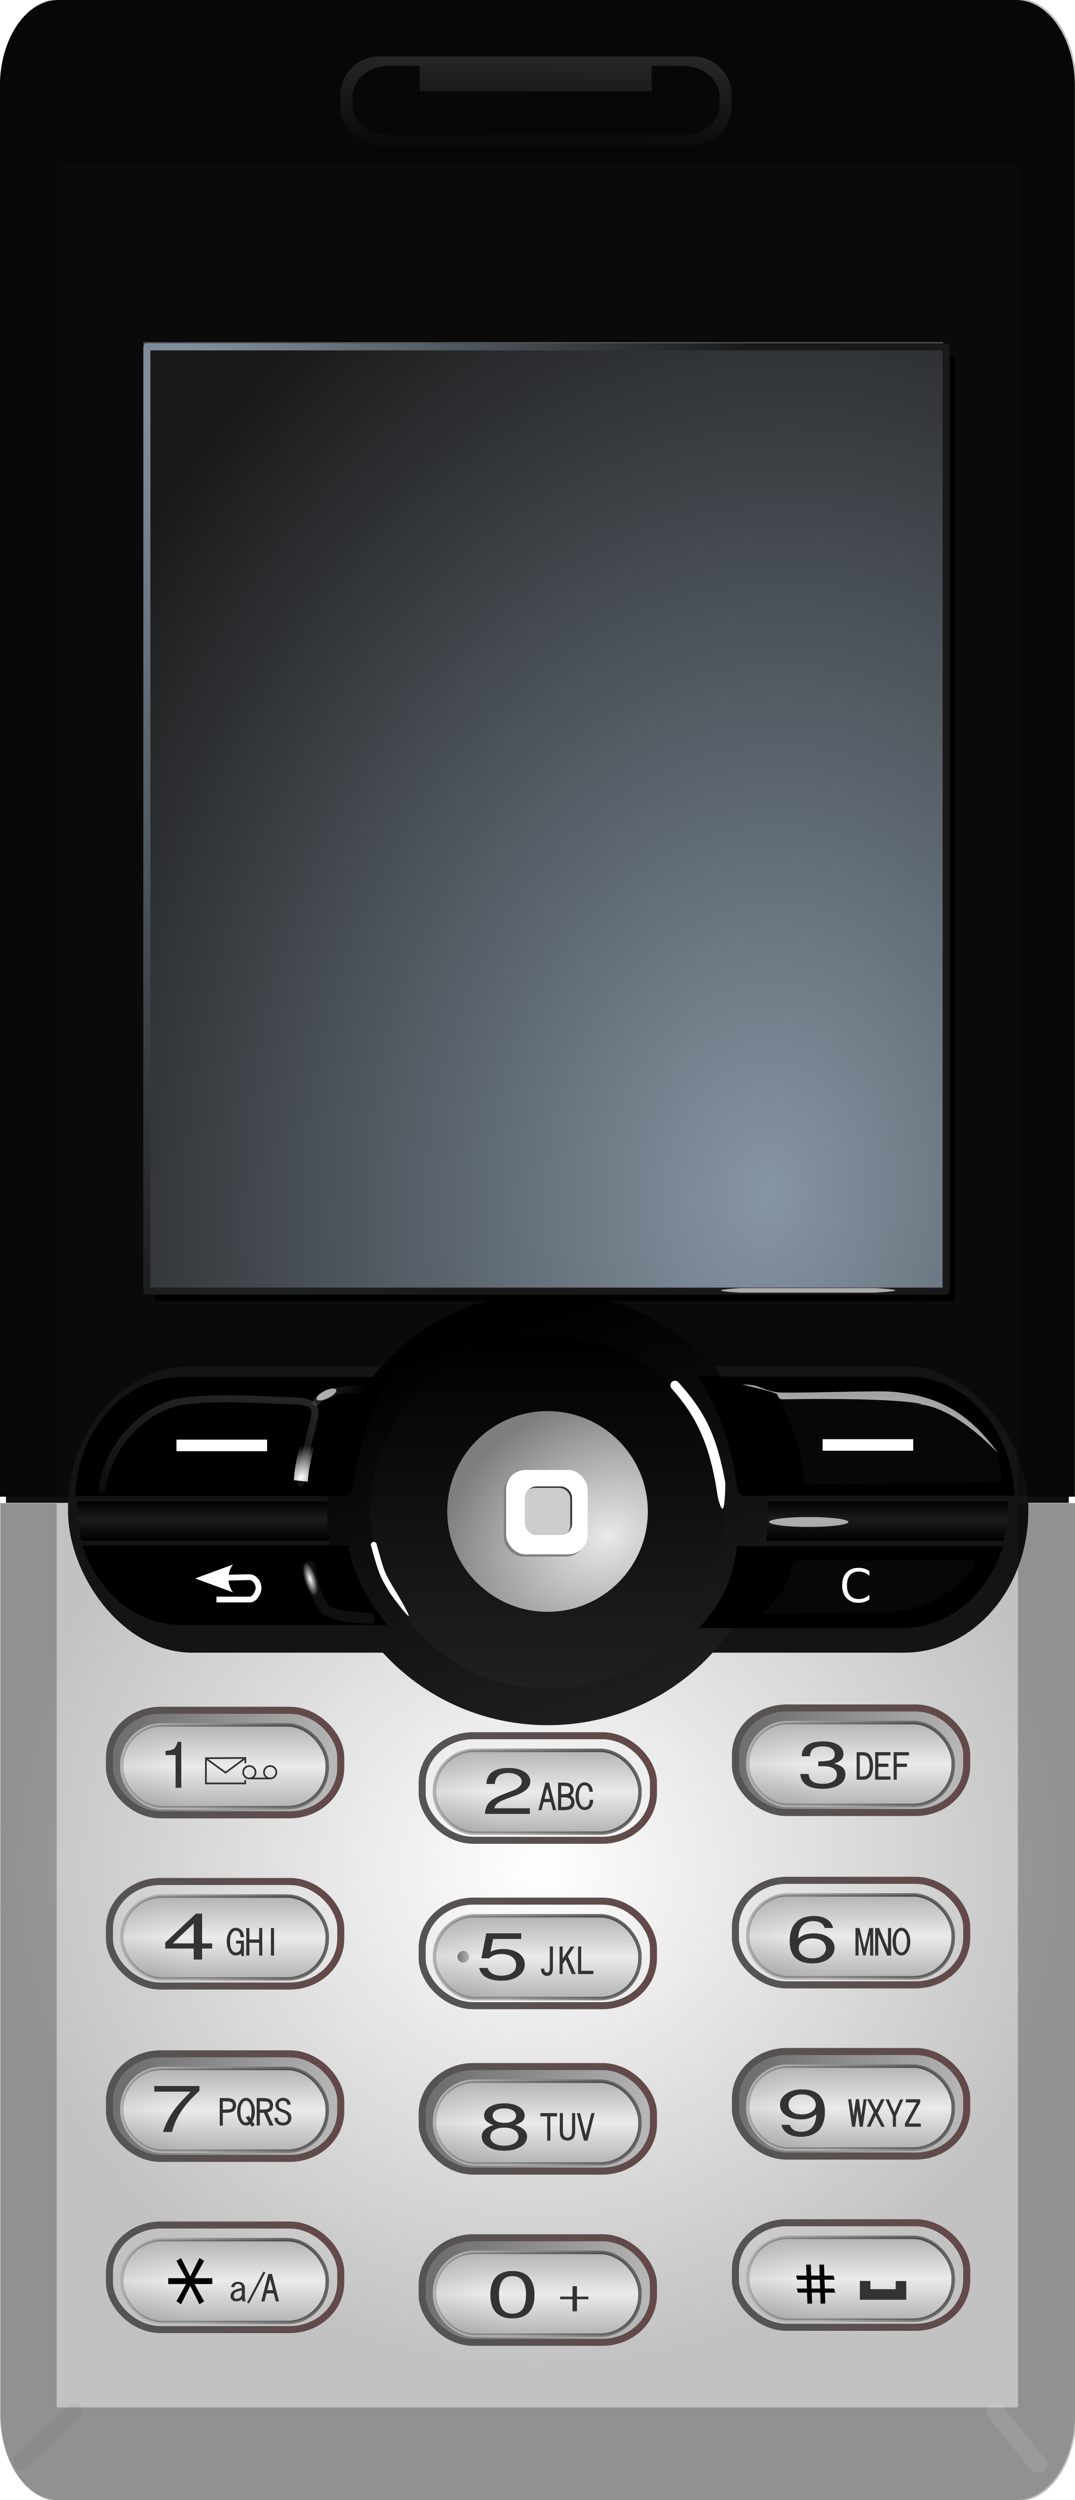 <?xml version="1.0" encoding="UTF-8"?>
<svg version="1.1" viewBox="0 0 305.95 711.05" xmlns="http://www.w3.org/2000/svg" xmlns:xlink="http://www.w3.org/1999/xlink">
<defs>
<linearGradient id="f">
<stop stop-color="#8695a4" offset="0"/>
<stop stop-color="#191919" offset="1"/>
</linearGradient>
<linearGradient id="g">
<stop offset="0"/>
<stop stop-color="#202020" offset="1"/>
</linearGradient>
<linearGradient id="i">
<stop stop-color="#707070" offset="0"/>
<stop stop-color="#b7b7b7" offset="1"/>
</linearGradient>
<filter id="ao" color-interpolation-filters="sRGB">
<feGaussianBlur stdDeviation="0.359"/>
</filter>
<filter id="an" color-interpolation-filters="sRGB">
<feGaussianBlur stdDeviation="0.791"/>
</filter>
<filter id="am" color-interpolation-filters="sRGB">
<feGaussianBlur stdDeviation="0.484"/>
</filter>
<filter id="al" color-interpolation-filters="sRGB">
<feGaussianBlur stdDeviation="4.665"/>
</filter>
<filter id="k" color-interpolation-filters="sRGB">
<feGaussianBlur stdDeviation="25.484"/>
</filter>
<filter id="ak" x="-.355" y="-.26" width="1.71" height="1.52" color-interpolation-filters="sRGB">
<feGaussianBlur stdDeviation="5.904"/>
</filter>
<filter id="aj" x="-.274" y="-.332" width="1.547" height="1.664" color-interpolation-filters="sRGB">
<feGaussianBlur stdDeviation="5.947"/>
</filter>
<clipPath id="ar">
<path d="m955.56 769.53v787.84c0 41.449 22.701 74.812 50.906 74.812h828.72c28.205 0 50.906-33.364 50.906-74.812v-787.84h-930.53z" fill="#c2c2c2"/>
</clipPath>
<clipPath id="aq">
<path d="m1006.5 1692.4c-28.205 0-50.906-33.364-50.906-74.812v-1219.8h930.53v1219.8c0 41.449-22.701 74.812-50.906 74.812h-828.72z" fill="#0f0f0f"/>
</clipPath>
<filter id="ai" color-interpolation-filters="sRGB">
<feGaussianBlur stdDeviation="2.077"/>
</filter>
<filter id="ah" color-interpolation-filters="sRGB">
<feGaussianBlur stdDeviation="7.543"/>
</filter>
<filter id="ag" color-interpolation-filters="sRGB">
<feGaussianBlur stdDeviation="7.543"/>
</filter>
<filter id="af" x="-.013" y="-.955" width="1.027" height="2.91" color-interpolation-filters="sRGB">
<feGaussianBlur stdDeviation="1.593"/>
</filter>
<filter id="j" color-interpolation-filters="sRGB">
<feGaussianBlur stdDeviation="1.312"/>
</filter>
<filter id="ae" color-interpolation-filters="sRGB">
<feGaussianBlur stdDeviation="0.29"/>
</filter>
<filter id="ad" x="-.145" y="-.239" width="1.289" height="1.477" color-interpolation-filters="sRGB">
<feGaussianBlur stdDeviation="0.635"/>
</filter>
<filter id="ac" color-interpolation-filters="sRGB">
<feGaussianBlur stdDeviation="0.678"/>
</filter>
<filter id="ab" color-interpolation-filters="sRGB">
<feGaussianBlur stdDeviation="1.774"/>
</filter>
<filter id="aa" x="-.077" y="-.471" width="1.153" height="1.943" color-interpolation-filters="sRGB">
<feGaussianBlur stdDeviation="2.033"/>
</filter>
<filter id="z" x="-.031" y="-.112" width="1.061" height="1.225" color-interpolation-filters="sRGB">
<feGaussianBlur stdDeviation="10.174"/>
</filter>
<filter id="y" x="-.09" y="-.103" width="1.18" height="1.205" color-interpolation-filters="sRGB">
<feGaussianBlur stdDeviation="1.928"/>
</filter>
<filter id="ap" color-interpolation-filters="sRGB">
<feGaussianBlur stdDeviation="0.575"/>
</filter>
<radialGradient id="q" cx="539.1" cy="453.65" r="346.91" gradientTransform="matrix(.061 -.879 .665 .046 1436 1525.1)" gradientUnits="userSpaceOnUse" xlink:href="#f"/>
<radialGradient id="p" cx="30.542" cy="-130.13" r="346.91" gradientTransform="matrix(.105 .77 -.461 .063 1540.4 830.37)" gradientUnits="userSpaceOnUse" xlink:href="#f"/>
<radialGradient id="o" cx="1500.8" cy="1075.4" r="465.27" gradientTransform="matrix(.329 0 0 .305 1212.1 935.59)" gradientUnits="userSpaceOnUse">
<stop stop-color="#fff" offset="0"/>
<stop stop-color="#c2c2c2" offset="1"/>
</radialGradient>
<linearGradient id="e" x1="-9.744" x2="155.28" y1="965.15" y2="1020" gradientUnits="userSpaceOnUse" xlink:href="#i"/>
<linearGradient id="d" x1="-14.183" x2="158.38" y1="1015.1" y2="968.03" gradientUnits="userSpaceOnUse">
<stop stop-color="#545454" offset="0"/>
<stop stop-color="#634949" offset="1"/>
</linearGradient>
<linearGradient id="c" x1="6.562" x2="42.085" y1="1018.3" y2="1002.6" gradientTransform="translate(-10.3 1.088)" gradientUnits="userSpaceOnUse">
<stop stop-color="#dcdcdc" offset="0"/>
<stop stop-color="#ebebeb" offset="1"/>
</linearGradient>
<linearGradient id="b" x1="137.28" x2="45.381" y1="966.52" y2="1016.9" gradientTransform="translate(-10.3 1.088)" gradientUnits="userSpaceOnUse">
<stop stop-color="#666" offset="0"/>
<stop stop-color="#b2b2b2" offset="1"/>
</linearGradient>
<linearGradient id="a" x1="70.831" x2="70.831" y1="961.02" y2="1032.6" gradientUnits="userSpaceOnUse">
<stop offset="0"/>
<stop stop-opacity="0" offset=".5"/>
<stop offset="1"/>
</linearGradient>
<linearGradient id="h" x1="273.15" x2="284.19" y1="1169.5" y2="1169.5" gradientUnits="userSpaceOnUse" xlink:href="#i"/>
<linearGradient id="x" x1="340.83" x2="340.83" y1="805.81" y2="771.88" gradientUnits="userSpaceOnUse">
<stop offset="0"/>
<stop stop-color="#1c1c1c" offset=".555"/>
<stop offset="1"/>
</linearGradient>
<linearGradient id="w" x1="399.81" x2="293.01" y1="617.33" y2="617.28" gradientUnits="userSpaceOnUse">
<stop offset="0"/>
<stop stop-opacity="0" offset="1"/>
</linearGradient>
<linearGradient id="v" x1="393.5" x2="507.09" y1="617.28" y2="970.45" gradientUnits="userSpaceOnUse" xlink:href="#g"/>
<linearGradient id="u" x1="347.01" x2="347.01" y1="621.17" y2="926.96" gradientUnits="userSpaceOnUse" xlink:href="#g"/>
<radialGradient id="n" cx="373.02" cy="827.25" r="86.753" gradientTransform="matrix(-.587 -1.261 1.594 -.743 -704.52 1882.7)" gradientUnits="userSpaceOnUse">
<stop stop-color="#e9e9e9" offset="0"/>
<stop stop-color="#7e7e7e" offset="1"/>
</radialGradient>
<linearGradient id="t" x1="367.26" x2="369.75" y1="-404.56" y2="-512.24" gradientTransform="translate(1556)" gradientUnits="userSpaceOnUse">
<stop stop-color="#0a0a0a" offset="0"/>
<stop stop-color="#323232" offset="1"/>
</linearGradient>
<radialGradient id="m" cx="136.07" cy="794.66" r="92.603" gradientTransform="matrix(.23 -.239 .193 .186 -48.543 638.17)" gradientUnits="userSpaceOnUse">
<stop stop-color="#fff" offset="0"/>
<stop stop-color="#fff" stop-opacity="0" offset="1"/>
</radialGradient>
<linearGradient id="s" x1="45.305" x2="17.814" y1="620.13" y2="820.14" gradientTransform="translate(0,2)" gradientUnits="userSpaceOnUse">
<stop stop-color="#fff" stop-opacity=".196" offset="0"/>
<stop stop-color="#fff" stop-opacity="0" offset="1"/>
</linearGradient>
<linearGradient id="r" x1="115.43" x2="193.06" y1="682.07" y2="682.07" gradientUnits="userSpaceOnUse">
<stop stop-color="#fff" offset="0"/>
<stop stop-color="#fff" stop-opacity="0" offset="1"/>
</linearGradient>
<radialGradient id="l" cx="144.14" cy="842.68" r="3.087" gradientTransform="matrix(1 0 0 3.923 0 -2463.2)" gradientUnits="userSpaceOnUse">
<stop stop-color="#fbfbfb" offset="0"/>
<stop stop-color="#fbfbfb" stop-opacity="0" offset="1"/>
</radialGradient>
</defs>
<g transform="translate(-1552.6 -732.38)">
<rect x="1554.3" y="1149.2" width="302.48" height="24.864" fill="#0f0f0f"/>
<path d="m1569.3 732.38c-9.274 0-16.737 10.969-16.737 24.597v401.08h305.95v-401.08c0-13.628-7.464-24.597-16.737-24.597h-272.47z" fill="#0a0a0a"/>
<path d="m1552.6 1159.8v259.03c0 13.628 7.464 24.597 16.737 24.597h272.47c9.274 0 16.737-10.97 16.737-24.597v-259.03h-305.95z" fill="url(#o)"/>
<rect transform="matrix(.329 0 0 .329 1080.6 906.79)" x="1508.7" y="666.21" width="800.29" height="217.14" rx="92.341" ry="107.45" fill="#141414" filter="url(#z)" stroke="#141414" stroke-linecap="round" stroke-linejoin="round" stroke-width="30.415"/>
<g transform="matrix(.329 0 0 .329 1593.2 906.79)">
<g transform="translate(-1)">
<g transform="translate(1)">
<rect x="-28.718" y="948.36" width="200.08" height="90.39" rx="44.253" ry="40.644" fill="url(#e)" stroke="url(#d)" stroke-linecap="round" stroke-linejoin="round" stroke-width="6.083"/>
<rect x="-17.989" y="961.02" width="177.64" height="71.558" ry="34.681" fill="url(#c)" stroke="url(#b)" stroke-width="3.042"/>
<rect x="-17.989" y="961.02" width="177.64" height="71.558" ry="34.681" fill="url(#a)" opacity=".236"/>
</g>
<g transform="translate(271.5,22)">
<rect x="-28.718" y="948.36" width="200.08" height="90.39" rx="44.253" ry="40.644" fill="url(#e)" stroke="url(#d)" stroke-linecap="round" stroke-linejoin="round" stroke-width="6.083"/>
<rect x="-17.989" y="961.02" width="177.64" height="71.558" ry="34.681" fill="url(#c)" stroke="url(#b)" stroke-width="3.042"/>
<rect x="-17.989" y="961.02" width="177.64" height="71.558" ry="34.681" fill="url(#a)" opacity=".236"/>
</g>
<g transform="translate(542.5,-2)">
<rect x="-28.718" y="948.36" width="200.08" height="90.39" rx="44.253" ry="40.644" fill="url(#e)" stroke="url(#d)" stroke-linecap="round" stroke-linejoin="round" stroke-width="6.083"/>
<rect x="-17.989" y="961.02" width="177.64" height="71.558" ry="34.681" fill="url(#c)" stroke="url(#b)" stroke-width="3.042"/>
<rect x="-17.989" y="961.02" width="177.64" height="71.558" ry="34.681" fill="url(#a)" opacity=".236"/>
</g>
<g transform="translate(542.5,147)">
<rect x="-28.718" y="948.36" width="200.08" height="90.39" rx="44.253" ry="40.644" fill="url(#e)" stroke="url(#d)" stroke-linecap="round" stroke-linejoin="round" stroke-width="6.083"/>
<rect x="-17.989" y="961.02" width="177.64" height="71.558" ry="34.681" fill="url(#c)" stroke="url(#b)" stroke-width="3.042"/>
<rect x="-17.989" y="961.02" width="177.64" height="71.558" ry="34.681" fill="url(#a)" opacity=".236"/>
</g>
<g transform="translate(542.5,295)">
<rect x="-28.718" y="948.36" width="200.08" height="90.39" rx="44.253" ry="40.644" fill="url(#e)" stroke="url(#d)" stroke-linecap="round" stroke-linejoin="round" stroke-width="6.083"/>
<rect x="-17.989" y="961.02" width="177.64" height="71.558" ry="34.681" fill="url(#c)" stroke="url(#b)" stroke-width="3.042"/>
<rect x="-17.989" y="961.02" width="177.64" height="71.558" ry="34.681" fill="url(#a)" opacity=".236"/>
</g>
<g transform="translate(271.5,165)">
<rect x="-28.718" y="948.36" width="200.08" height="90.39" rx="44.253" ry="40.644" fill="url(#e)" stroke="url(#d)" stroke-linecap="round" stroke-linejoin="round" stroke-width="6.083"/>
<rect x="-17.989" y="961.02" width="177.64" height="71.558" ry="34.681" fill="url(#c)" stroke="url(#b)" stroke-width="3.042"/>
<rect x="-17.989" y="961.02" width="177.64" height="71.558" ry="34.681" fill="url(#a)" opacity=".236"/>
</g>
<g transform="translate(271.5,308)">
<rect x="-28.718" y="948.36" width="200.08" height="90.39" rx="44.253" ry="40.644" fill="url(#e)" stroke="url(#d)" stroke-linecap="round" stroke-linejoin="round" stroke-width="6.083"/>
<rect x="-17.989" y="961.02" width="177.64" height="71.558" ry="34.681" fill="url(#c)" stroke="url(#b)" stroke-width="3.042"/>
<rect x="-17.989" y="961.02" width="177.64" height="71.558" ry="34.681" fill="url(#a)" opacity=".236"/>
</g>
<g transform="translate(1,148)">
<rect x="-28.718" y="948.36" width="200.08" height="90.39" rx="44.253" ry="40.644" fill="url(#e)" stroke="url(#d)" stroke-linecap="round" stroke-linejoin="round" stroke-width="6.083"/>
<rect x="-17.989" y="961.02" width="177.64" height="71.558" ry="34.681" fill="url(#c)" stroke="url(#b)" stroke-width="3.042"/>
<rect x="-17.989" y="961.02" width="177.64" height="71.558" ry="34.681" fill="url(#a)" opacity=".236"/>
</g>
<g transform="translate(1,297)">
<rect x="-28.718" y="948.36" width="200.08" height="90.39" rx="44.253" ry="40.644" fill="url(#e)" stroke="url(#d)" stroke-linecap="round" stroke-linejoin="round" stroke-width="6.083"/>
<rect x="-17.989" y="961.02" width="177.64" height="71.558" ry="34.681" fill="url(#c)" stroke="url(#b)" stroke-width="3.042"/>
<rect x="-17.989" y="961.02" width="177.64" height="71.558" ry="34.681" fill="url(#a)" opacity=".236"/>
</g>
<g transform="translate(542.5,443)">
<rect x="-28.718" y="948.36" width="200.08" height="90.39" rx="44.253" ry="40.644" fill="url(#e)" stroke="url(#d)" stroke-linecap="round" stroke-linejoin="round" stroke-width="6.083"/>
<rect x="-17.989" y="961.02" width="177.64" height="71.558" ry="34.681" fill="url(#c)" stroke="url(#b)" stroke-width="3.042"/>
<rect x="-17.989" y="961.02" width="177.64" height="71.558" ry="34.681" fill="url(#a)" opacity=".236"/>
</g>
<g transform="translate(271.5,456)">
<rect x="-28.718" y="948.36" width="200.08" height="90.39" rx="44.253" ry="40.644" fill="url(#e)" stroke="url(#d)" stroke-linecap="round" stroke-linejoin="round" stroke-width="6.083"/>
<rect x="-17.989" y="961.02" width="177.64" height="71.558" ry="34.681" fill="url(#c)" stroke="url(#b)" stroke-width="3.042"/>
<rect x="-17.989" y="961.02" width="177.64" height="71.558" ry="34.681" fill="url(#a)" opacity=".236"/>
</g>
<g transform="translate(1,445)">
<rect x="-28.718" y="948.36" width="200.08" height="90.39" rx="44.253" ry="40.644" fill="url(#e)" stroke="url(#d)" stroke-linecap="round" stroke-linejoin="round" stroke-width="6.083"/>
<rect x="-17.989" y="961.02" width="177.64" height="71.558" ry="34.681" fill="url(#c)" stroke="url(#b)" stroke-width="3.042"/>
<rect x="-17.989" y="961.02" width="177.64" height="71.558" ry="34.681" fill="url(#a)" opacity=".236"/>
</g>
</g>
<g fill="#333">
<path d="m357.69 1034.7h-2.75l-1.781-6.938h-6.312l-1.781 6.938h-2.75l6.125-23.812h3.125l6.125 23.812m-7.812-18.688-2.312 8.938h4.875l-2.312-8.938h-0.25"/>
<path d="m370.72 1027.6c-1e-5 -1.354-0.51-2.344-1.531-2.969-1-0.646-2.625-0.969-4.875-0.969h-2.25v8.281h1.938v-0.031c2.896 0 4.74-0.427 5.531-1.281 0.792-0.875 1.188-1.885 1.188-3.031m-0.812-10.312c-1e-5 -1.146-0.354-2.021-1.062-2.625-0.708-0.625-2.323-0.938-4.844-0.938h-1.938v7.125h2.25c2.25 0 3.74-0.302 4.469-0.906 0.75-0.625 1.125-1.51 1.125-2.656m-10.531 17.438v-23.812h4.625c3.333 0 5.625 0.542 6.875 1.625 1.271 1.083 1.906 2.667 1.906 4.75-1e-5 1.75-0.802 3.354-2.406 4.812 2.146 1.458 3.219 3.292 3.219 5.5-2e-5 2.083-0.635 3.792-1.906 5.125-1.25 1.333-3.812 2-7.688 2h-4.625"/>
<path d="m374.44 1022.5c0-3.125 0.708-5.875 2.125-8.25 1.438-2.375 3.281-3.562 5.531-3.562 1.792 0 3.385 0.594 4.781 1.781 1.396 1.188 2.24 3.302 2.531 6.344h-3c-0.208-2.354-0.708-3.875-1.5-4.562-0.771-0.688-1.708-1.031-2.812-1.031-1.271 1e-4 -2.385 0.802-3.344 2.406-0.958 1.604-1.438 3.906-1.438 6.906 0 3.062 0.479 5.427 1.438 7.094 0.958 1.646 2.073 2.469 3.344 2.469 1.229 0 2.271-0.396 3.125-1.188 0.875-0.812 1.396-2.521 1.562-5.125h3c-0.167 3.021-0.927 5.25-2.281 6.688-1.354 1.438-3.156 2.156-5.406 2.156-2.25 0-4.094-1.188-5.531-3.562-1.417-2.375-2.125-5.229-2.125-8.562"/>
<path d="m617.66 1008.4v-23.813h5.125c3.333 2e-5 5.667 1.094 7 3.281 1.354 2.188 2.031 5.062 2.031 8.625-1e-5 3.562-0.677 6.438-2.031 8.625-1.333 2.188-3.667 3.281-7 3.281h-5.125m11.281-11.906c-1e-5 -2.792-0.438-5-1.312-6.625-0.875-1.646-2.49-2.469-4.844-2.469h-2.438v18.188h2.438c2.354 0 3.969-0.812 4.844-2.438 0.875-1.646 1.312-3.865 1.312-6.656"/>
<path d="m646.91 984.57v2.812h-10.562v7.125h8.812v2.812h-8.812v8.25h10.562v2.812h-13.25v-23.813h13.25"/>
<path d="m652.34 1008.4h-2.688v-23.813h13.25v2.812h-10.562v7.125h8.812v2.812h-8.812v11.063"/>
</g>
<g transform="translate(0,-4)" fill="#333">
<path d="m619.34 1164.4h-2.688v-23.812h3.438l4.062 17h0.312l4.062-17h3.438v23.812h-2.688v-17.625h-0.156l-3.812 17.531h-2l-3.812-17.531h-0.156v17.625"/>
<path d="m636.34 1164.4h-2.688v-23.812h3.438l7.688 18.344v-18.344h2.688v23.812h-3.438l-7.688-18.5v18.5"/>
<path d="m648.72 1152.2c0-3.125 0.708-5.875 2.125-8.25 1.438-2.375 3.281-3.562 5.531-3.562 2.25 1e-4 4.094 1.188 5.531 3.562s2.156 5.136 2.156 8.281c-2e-5 3.312-0.719 6.156-2.156 8.531-1.438 2.375-3.281 3.562-5.531 3.562-2.25 0-4.094-1.188-5.531-3.562-1.417-2.375-2.125-5.229-2.125-8.562m2.875 0.031c0 3.062 0.479 5.427 1.438 7.094 0.958 1.646 2.073 2.469 3.344 2.469 1.271 0 2.385-0.823 3.344-2.469 0.979-1.667 1.469-4.042 1.469-7.125-1e-5 -2.979-0.49-5.271-1.469-6.875-0.958-1.604-2.073-2.406-3.344-2.406-1.271 0-2.385 0.802-3.344 2.406-0.958 1.604-1.438 3.906-1.438 6.906"/>
<path d="m610.31 1288.6h2.625l2.062 14.469 2-14.469h2.625l2 14.469 2.062-14.469h2.625l-3.375 23.812h-2.625l-2-14.375-2 14.375h-2.625l-3.375-23.812"/>
<path d="m642.03 1312.4h-3l-5.031-9.656-4.531 9.656h-3l5.969-12.688-5.781-11.125h3l4.719 9.125 4.469-9.125h3l-5.906 12.094 6.094 11.719"/>
<path d="m651.66 1312.4h-2.688v-9.312l-6.312-14.312h2.75l4.906 11.125 4.906-11.125h2.75l-6.312 14.312v9.312"/>
<path d="m660.16 1288.6h12.5v2.812l-10.188 18.188h10.688v2.812h-13.75v-2.812l10.188-18.188h-9.438v-2.812"/>
<path d="m349.75 1179.1c0.75 0 1.344-0.26 1.781-0.781 0.458-0.542 0.687-1.76 0.688-3.656v-18.125h2.688v18.125c-1e-5 3.062-0.479 5.042-1.438 5.938-0.958 0.917-2.198 1.375-3.719 1.375-1.5 0-2.729-0.51-3.688-1.531-0.958-1-1.438-2.594-1.438-4.781h2.812c0 1.188 0.198 2.062 0.594 2.625 0.417 0.542 0.99 0.812 1.719 0.812"/>
<path d="m363.34 1180.4h-2.688v-23.812h2.688v10.375l6.938-10.375h3.312l-5.719 8.469 6.781 15.344h-3.312l-5.375-12.5-2.625 3.875v8.625"/>
<path d="m376.66 1156.6h2.688v21h10.562v2.812h-13.25v-23.812"/>
</g>
<g transform="translate(0,-6)" fill="#333">
<path d="m352.66 1326.4h-2.688v-21h-5.938v-2.812h14.5v2.812h-5.875v21"/>
<path d="m367.5 1323.8c1.146 0 2.094-0.417 2.844-1.25 0.75-0.854 1.125-2.333 1.125-4.438v-15.531h2.688v15.531c-1e-5 3.104-0.635 5.25-1.906 6.438-1.25 1.188-2.833 1.781-4.75 1.781s-3.51-0.594-4.781-1.781c-1.25-1.188-1.875-3.333-1.875-6.438v-15.531h2.688v15.531c0 2.104 0.375 3.583 1.125 4.438 0.75 0.833 1.698 1.25 2.844 1.25"/>
<path d="m390.97 1302.6-6.125 23.812h-3.125l-6.125-23.812h2.75l4.812 18.688h0.25l4.812-18.688h2.75"/>
</g>
<g transform="translate(0,-4)" fill="#333">
<path d="m69.343 1311.4h-2.688v-23.812h5.125c3.667 1e-4 6.083 0.583 7.25 1.75 1.188 1.167 1.781 2.708 1.781 4.625-1.6e-5 1.917-0.594 3.458-1.781 4.625-1.167 1.167-3.583 1.75-7.25 1.75h-2.438v11.062m8.594-17.438c-1.3e-5 -1.146-0.354-2.021-1.062-2.625-0.708-0.625-2.406-0.938-5.094-0.938h-2.438v7.125h2.438c2.688 0 4.385-0.302 5.094-0.906 0.708-0.625 1.062-1.51 1.062-2.656"/>
<path d="m81.718 1299.2c-1e-6 -3.125 0.708-5.875 2.125-8.25 1.438-2.375 3.281-3.562 5.531-3.562 2.25 1e-4 4.094 1.188 5.531 3.562s2.156 5.136 2.156 8.281c-1.6e-5 3.292-0.708 6.115-2.125 8.469l2.062 3.125-2.594 1.562-1.469-2.312c-1.042 0.833-2.229 1.25-3.562 1.25-2.25 0-4.094-1.188-5.531-3.562-1.417-2.375-2.125-5.229-2.125-8.562m2.875 0.031c-4e-6 3.062 0.479 5.427 1.438 7.094 0.958 1.646 2.073 2.469 3.344 2.469 0.771 0 1.49-0.312 2.156-0.938l-2.312-3.625 2.531-1.312 1.531 2.281c0.604-1.521 0.906-3.521 0.906-6-1.3e-5 -2.979-0.49-5.271-1.469-6.875-0.958-1.604-2.073-2.406-3.344-2.406-1.271 0-2.385 0.802-3.344 2.406-0.958 1.604-1.438 3.906-1.438 6.906"/>
<path d="m101.34 1311.4h-2.688v-23.812h5.125c3.667 1e-4 6.083 0.583 7.25 1.75 1.188 1.167 1.781 2.708 1.781 4.625-1e-5 1.917-0.458 3.333-1.375 4.25-0.896 0.896-2.042 1.479-3.438 1.75l5.219 11.438h-3.375l-4.906-11.094-1.156 0.031h-2.438v11.062m8.594-17.438c-1e-5 -1.146-0.354-2.021-1.062-2.625-0.708-0.625-2.406-0.938-5.094-0.938h-2.438v7.125h2.438c2.688 0 4.385-0.302 5.094-0.906 0.708-0.625 1.062-1.51 1.062-2.656"/>
<path d="m114 1304.7h2.875c0 1.375 0.406 2.406 1.219 3.094 0.833 0.667 1.906 1 3.219 1 1.562 0 2.688-0.365 3.375-1.094 0.708-0.75 1.062-1.75 1.062-3-1e-5 -1.229-0.438-2.198-1.312-2.906-0.875-0.729-2.344-1.448-4.406-2.156-2.062-0.729-3.448-1.646-4.156-2.75-0.708-1.104-1.062-2.292-1.062-3.562 0-1.417 0.635-2.76 1.906-4.031s2.802-1.906 4.594-1.906c1.875 1e-4 3.438 0.531 4.688 1.594s1.875 2.51 1.875 4.344h-2.875c-1e-5 -1.208-0.344-2.073-1.031-2.594-0.667-0.542-1.552-0.812-2.656-0.812-1.104 0-1.99 0.292-2.656 0.875-0.646 0.562-0.969 1.406-0.969 2.531 0 1.104 0.25 1.948 0.75 2.531s1.719 1.188 3.656 1.812c1.958 0.625 3.531 1.49 4.719 2.594 1.208 1.104 1.812 2.583 1.812 4.438-1e-5 1.875-0.635 3.448-1.906 4.719-1.271 1.271-3.073 1.906-5.406 1.906-2.25 0-4.031-0.635-5.344-1.906-1.312-1.271-1.969-2.844-1.969-4.719"/>
</g>
<g fill="#333">
<path d="m72.718 1148.2c-1e-6 -3.125 0.708-5.875 2.125-8.25 1.438-2.375 3.281-3.562 5.531-3.562 1.792 1e-4 3.385 0.594 4.781 1.781s2.24 3.302 2.531 6.344h-3c-0.208-2.354-0.708-3.875-1.5-4.562-0.771-0.688-1.708-1.031-2.812-1.031-1.271 0-2.385 0.802-3.344 2.406-0.958 1.604-1.438 3.906-1.438 6.906-4e-6 3.062 0.479 5.427 1.438 7.094 0.958 1.646 2.073 2.469 3.344 2.469 1.229 0 2.281-0.365 3.156-1.094 0.875-0.75 1.396-2.312 1.562-4.688v-2h-4.25v-2.5h6.75v13.375h-2l-0.656-2.125c-1.271 1.042-2.792 1.562-4.562 1.562-2.25 0-4.094-1.188-5.531-3.562-1.417-2.375-2.125-5.229-2.125-8.562"/>
<path d="m92.343 1160.4h-2.688v-23.812h2.688v9.938h8.438v-9.938h2.688v23.812h-2.688v-11.062h-8.438v11.062"/>
<path d="m113.66 1160.4h-2.688v-23.812h2.688v23.812"/>
</g>
<path d="m82.406 1442.4c1.833 0 3.292 0.49 4.375 1.469 1.104 0.958 1.656 2.365 1.656 4.219v7.688c-1.4e-5 1.292 0.24 2.479 0.719 3.562h-3c-0.146-0.688-0.25-1.333-0.312-1.938-0.563 0.625-1.281 1.104-2.156 1.438-0.854 0.312-1.698 0.479-2.531 0.5-1.583 0-2.833-0.417-3.75-1.25-0.938-0.833-1.406-1.927-1.406-3.281-2e-6 -1.021 0.292-2.01 0.875-2.969 0.604-0.958 1.552-1.729 2.844-2.312 1.312-0.604 3.323-1.167 6.031-1.688v-0.625c-1.2e-5 -0.792-0.281-1.469-0.844-2.031-0.542-0.583-1.375-0.875-2.5-0.875-0.896 0-1.594 0.24-2.094 0.719-0.479 0.458-0.802 1.115-0.969 1.969h-2.75c0.167-1.396 0.781-2.51 1.844-3.344 1.062-0.833 2.385-1.25 3.969-1.25m3.344 7.406c-1.917 0.417-3.385 0.833-4.406 1.25s-1.688 0.917-2 1.5-0.469 1.323-0.469 2.219c-5e-6 0.771 0.198 1.354 0.594 1.75 0.417 0.396 0.99 0.594 1.719 0.594 0.729-0.021 1.5-0.198 2.312-0.531 0.812-0.354 1.562-1.219 2.25-2.594v-4.188" fill="#333"/>
<path d="m104.47 1433.6 1.75 0.656-14.187 26.875-1.781-0.531 14.219-27" fill="#333"/>
<path d="m117.97 1459.4h-2.75l-1.781-6.938h-6.312l-1.781 6.938h-2.75l6.125-23.812h3.125l6.125 23.812m-7.812-18.688-2.312 8.938h4.875l-2.312-8.938h-0.25" fill="#333"/>
<g transform="scale(1.301 .769)" fill="#333">
<path d="m277.6 1892.4h8.213v-11.75h2.968v11.75h7.603v2.927h-7.603v13.579h-2.968v-13.579h-8.213v-2.927"/>
</g>
<g transform="matrix(0 1.043 -.959 0 0 0)" style="">
<path d="m1401.6-51.196-15.273 8.254 15.273 8.296-2.467 4.169-14.295-8.636v16.039h-4.85v-16.039l-14.295 8.636-2.468-4.169 15.273-8.296-15.273-8.254 2.468-4.212 14.295 8.636v-16.039h4.85v16.039l14.295-8.636 2.467 4.212"/>
</g>
<g transform="matrix(1.047 0 .292 .955 0 0)" style="">
<path d="m138.78 1508.5h-6.987l-2.017 8.02h7.035l1.969-8.02m-3.602-13.663-2.497 9.965h7.011l2.521-9.965h3.842l-2.473 9.965h7.492v3.698h-8.428l-1.969 8.02h7.636v3.674h-8.572l-2.497 9.941h-3.842l2.473-9.941h-7.035l-2.473 9.941h-3.866l2.497-9.941h-7.564v-3.674h8.452l2.017-8.02h-7.732v-3.698h8.668l2.449-9.965h3.89"/>
</g>
<path d="m28.498 987.05h-8.773v-3.484c1.369-0.187 2.468-0.353 3.298-0.498 0.83-0.145 1.618-0.353 2.364-0.622 0.767-0.29 1.359-0.591 1.773-0.902 0.415-0.311 0.819-0.757 1.213-1.338 0.394-0.601 0.716-1.234 0.964-1.898 0.27-0.684 0.56-1.576 0.871-2.676h3.204v39.729h-4.916v-28.311" fill="#333"/>
<g transform="scale(1.213 .824)" fill="#333">
<path d="m36.425 1400.9h-20.305v-6.303l21.89-30.344h4.378v31.25h7.171v5.397h-7.171v11.549h-5.963v-11.549m0-5.397v-21.022l-15.021 21.022h15.021"/>
<path d="m245.15 1228.2c0.327-11.171 5.623-16.757 15.889-16.757 4.554 1e-4 8.253 1.321 11.096 3.963 2.868 2.617 4.302 6.013 4.303 10.19-3e-5 5.988-3.384 10.844-10.152 14.568l-6.793 3.623c-2.944 1.585-5.057 3.132-6.34 4.642-1.258 1.484-2.038 3.258-2.34 5.322h25.324v5.888h-32.08c0.277-5.309 1.346-9.398 3.208-12.266 1.887-2.868 5.334-5.724 10.341-8.567l6.265-3.548c4.328-2.466 6.491-5.636 6.491-9.511-2e-5 -2.566-0.906-4.718-2.717-6.454-1.812-1.736-4.076-2.604-6.793-2.604-1.585 1e-4 -2.982 0.264-4.189 0.793-1.183 0.528-2.101 1.17-2.755 1.925-0.654 0.755-1.195 1.698-1.623 2.83-0.428 1.132-0.717 2.139-0.868 3.019-0.126 0.856-0.226 1.837-0.302 2.944h-5.963"/>
<path d="m485.13 1188.8c-1.484 1e-4 -2.78 0.201-3.887 0.604-1.082 0.378-1.95 0.881-2.604 1.51-0.654 0.629-1.183 1.409-1.585 2.34-0.403 0.931-0.679 1.862-0.83 2.793-0.151 0.906-0.252 1.937-0.302 3.095h-5.963c0.126-5.108 1.459-8.982 4.001-11.624 2.566-2.642 6.278-3.963 11.134-3.963 4.579 1e-4 8.165 1.183 10.756 3.548 2.617 2.34 3.925 5.586 3.925 9.737-3e-5 4.856-2.252 8.19-6.756 10.001 2.868 0.981 4.944 2.378 6.227 4.189 1.283 1.812 1.925 4.24 1.925 7.284-3e-5 4.554-1.484 8.19-4.453 10.907-2.944 2.717-6.894 4.076-11.851 4.076-5.032 0-8.857-1.283-11.473-3.85-2.592-2.566-4.064-6.466-4.416-11.7h5.963c0.201 3.522 1.12 6.127 2.755 7.812 1.661 1.661 4.126 2.491 7.397 2.491 3.12 0 5.561-0.855 7.322-2.566 1.761-1.711 2.642-4.089 2.642-7.133-3e-5 -2.893-0.843-5.07-2.529-6.529-1.661-1.484-4.139-2.227-7.435-2.227l-2.529 0.038h-0.755v-5.057c4.277-0.076 7.309-0.604 9.096-1.585 1.786-1.006 2.68-2.982 2.68-5.925-3e-5 -2.566-0.755-4.579-2.264-6.038-1.484-1.484-3.548-2.227-6.189-2.227"/>
<path d="m461.45 1393c0-3.07 0.201-5.888 0.604-8.454 0.403-2.566 0.931-4.73 1.585-6.491 0.654-1.786 1.447-3.359 2.378-4.718 0.956-1.384 1.937-2.478 2.944-3.283 1.006-0.83 2.101-1.497 3.284-2 1.183-0.503 2.277-0.843 3.284-1.019 1.032-0.201 2.101-0.302 3.208-0.302 3.673 0 6.718 1.12 9.133 3.359 2.441 2.214 3.938 5.296 4.491 9.247h-5.963c-0.478-2.315-1.422-4.101-2.831-5.359-1.384-1.258-3.145-1.887-5.284-1.887-3.422 0-6.051 1.573-7.888 4.718-1.837 3.145-2.768 7.649-2.793 13.511 2.566-3.573 6.252-5.359 11.058-5.359 4.302 0 7.838 1.434 10.605 4.302 2.768 2.843 4.152 6.504 4.152 10.983-4e-5 4.705-1.484 8.592-4.453 11.662-2.969 3.044-6.743 4.567-11.322 4.567-10.794 0-16.191-7.825-16.191-23.475m16.493-2.717c-2.969 0-5.384 0.944-7.246 2.83-1.862 1.862-2.793 4.29-2.793 7.284-1e-5 3.095 0.931 5.674 2.793 7.737 1.887 2.063 4.227 3.095 7.02 3.095 2.743 0 5.019-0.994 6.831-2.982 1.812-1.988 2.717-4.504 2.717-7.548-3e-5 -3.195-0.843-5.724-2.529-7.586-1.661-1.887-3.925-2.83-6.793-2.83"/>
<path d="m486.56 1572.2c-4e-5 4.277-0.39 8.039-1.17 11.284-0.755 3.221-1.724 5.762-2.906 7.624-1.157 1.837-2.541 3.334-4.152 4.491-1.61 1.132-3.145 1.875-4.604 2.227-1.434 0.377-2.944 0.566-4.529 0.566-3.674 0-6.731-1.107-9.171-3.321-2.415-2.239-3.9-5.322-4.453-9.246h5.963c0.453 2.315 1.384 4.114 2.793 5.397s3.17 1.925 5.284 1.925c3.422 0 6.051-1.573 7.888-4.718 1.862-3.17 2.805-7.699 2.831-13.587-1.535 1.837-3.183 3.183-4.944 4.038-1.761 0.856-3.774 1.283-6.039 1.283-4.353 0-7.913-1.422-10.681-4.265-2.768-2.843-4.152-6.504-4.152-10.983-1e-5 -4.73 1.472-8.617 4.416-11.662 2.969-3.07 6.756-4.604 11.36-4.604 2.919 0 5.435 0.579 7.548 1.736 2.139 1.132 3.837 2.768 5.095 4.906 1.258 2.139 2.176 4.604 2.755 7.397 0.579 2.793 0.868 5.963 0.868 9.511m-9.36-15.172c-1.862-2.088-4.177-3.132-6.944-3.132s-5.07 0.994-6.907 2.982c-1.812 1.988-2.717 4.504-2.717 7.548-1e-5 3.221 0.843 5.774 2.529 7.661 1.686 1.887 3.975 2.831 6.869 2.831 2.919 0 5.309-0.956 7.171-2.868 1.887-1.912 2.831-4.34 2.831-7.284-3e-5 -3.095-0.944-5.674-2.831-7.737"/>
<path d="m265.81 1586.1c5.561 2.642 8.341 6.655 8.341 12.039-4e-5 4.378-1.522 7.951-4.567 10.718-3.019 2.768-6.907 4.152-11.662 4.152s-8.63-1.384-11.624-4.152c-2.994-2.768-4.491-6.366-4.491-10.794 0-5.309 2.73-9.297 8.19-11.964-2.441-1.51-4.139-2.982-5.095-4.416-0.931-1.459-1.396-3.309-1.396-5.548-1e-5 -3.749 1.346-6.831 4.038-9.247 2.692-2.415 6.152-3.623 10.379-3.623 4.277 1e-4 7.762 1.208 10.454 3.623 2.692 2.39 4.038 5.473 4.038 9.247-3e-5 2.264-0.478 4.126-1.434 5.586-0.956 1.434-2.68 2.893-5.17 4.378m-7.888-17.474c-2.491 1e-4 -4.504 0.692-6.039 2.076-1.51 1.384-2.264 3.221-2.264 5.51-1e-5 2.264 0.755 4.089 2.264 5.472 1.535 1.384 3.548 2.076 6.039 2.076 2.541 0 4.567-0.679 6.076-2.038 1.535-1.384 2.302-3.195 2.302-5.435-2e-5 -2.34-0.755-4.202-2.264-5.586-1.51-1.384-3.548-2.076-6.114-2.076m7.284 22.796c-1.862-1.761-4.29-2.642-7.284-2.642-2.994 1e-4 -5.422 0.881-7.284 2.642-1.837 1.736-2.755 4.013-2.755 6.831 0 2.793 0.918 5.082 2.755 6.869 1.862 1.761 4.265 2.642 7.208 2.642 3.044 0 5.498-0.868 7.359-2.604 1.862-1.761 2.793-4.063 2.793-6.907-3e-5 -2.818-0.931-5.095-2.793-6.831"/>
<path d="m269.97 1384.9v5.925h-20.04l-1.887 13.474c2.617-1.937 5.573-2.906 8.869-2.906 4.63 1e-4 8.379 1.484 11.247 4.454 2.893 2.969 4.34 6.831 4.34 11.586-3e-5 5.082-1.535 9.221-4.604 12.417-3.07 3.195-7.045 4.793-11.926 4.793-1.459 0-2.831-0.126-4.114-0.377s-2.39-0.566-3.321-0.944c-0.931-0.352-1.812-0.843-2.642-1.472-0.805-0.629-1.472-1.195-2-1.698-0.503-0.528-0.994-1.208-1.472-2.038-0.453-0.83-0.805-1.472-1.057-1.925-0.226-0.478-0.465-1.132-0.717-1.962-0.226-0.856-0.365-1.396-0.415-1.623-0.05-0.252-0.138-0.692-0.264-1.321h6.001c1.434 5.41 4.718 8.114 9.85 8.114 3.271 0 5.837-0.994 7.699-2.982 1.887-2.013 2.831-4.743 2.831-8.19-2e-5 -3.573-0.956-6.391-2.868-8.454-1.887-2.088-4.441-3.132-7.661-3.132-1.862 1e-4 -3.46 0.34-4.793 1.019-1.308 0.679-2.655 1.849-4.038 3.51h-5.472l3.585-26.268h24.871"/>
<path d="m40.491 1545.1v5.095c-5.46 7.221-9.762 14.291-12.907 21.21-3.12 6.919-5.334 14.216-6.642 21.89h-6.416c1.786-7.926 4.089-14.895 6.907-20.908 2.843-6.039 7.146-13.159 12.907-21.362h-26.041v-5.925h32.193"/>
<path d="m247.95 1764.1c0-4.051 0.34-7.611 1.019-10.681 0.679-3.07 1.535-5.485 2.566-7.246 1.032-1.761 2.277-3.183 3.736-4.265 1.459-1.107 2.856-1.837 4.189-2.189 1.333-0.352 2.743-0.528 4.227-0.528 2.34 0 4.416 0.44 6.227 1.321 1.812 0.856 3.309 2.038 4.491 3.548 1.183 1.51 2.151 3.346 2.906 5.51 0.78 2.164 1.333 4.466 1.661 6.907 0.327 2.441 0.491 5.108 0.491 8.001-3e-5 7.926-1.346 13.989-4.038 18.191-2.692 4.177-6.605 6.265-11.737 6.265-5.158 0-9.07-2.101-11.737-6.303-2.667-4.227-4.001-10.404-4.001-18.531m15.738-19.55c-6.391 0-9.586 6.529-9.586 19.588-1e-5 13.234 3.17 19.852 9.511 19.852 3.321 1e-4 5.774-1.635 7.359-4.906 1.61-3.271 2.415-8.328 2.415-15.172-3e-5 -12.907-3.233-19.361-9.699-19.361"/>
</g>
<path d="m625 1441.7v11.686h31v-11.578" fill="none" stroke="#333" stroke-width="9.124"/>
<path d="m92.303 995.81c-3.368 0-6.094 2.756-6.094 6.125 0 3.316 2.642 6.041 5.938 6.125h18.406c3.253-0.133 5.875-2.841 5.875-6.125 0-3.369-2.757-6.125-6.125-6.125s-6.094 2.756-6.094 6.125c0 1.846 0.831 3.499 2.125 4.625h-10.031c1.306-1.126 2.125-2.777 2.125-4.625 0-3.369-2.757-6.125-6.125-6.125zm0 1.5c2.558 0 4.625 2.067 4.625 4.625 0 2.558-2.067 4.625-4.625 4.625h-0.156c-2.482-0.085-4.438-2.122-4.438-4.625 0-2.558 2.036-4.625 4.594-4.625zm18 0c2.558 0 4.625 2.067 4.625 4.625 0 2.558-2.067 4.625-4.625 4.625s-4.594-2.067-4.594-4.625c0-2.558 2.036-4.625 4.594-4.625z" color="#000000" fill="#333"/>
<path d="m88.875 988.84-34.156 0.188h-0.75v23.313h35.469l0.031-0.75 0.031-3h-1.5l-0.031 2.25h-32.5v-19.406l15.812 11.469 0.438 0.313 0.438-0.313 15.969-11.781-0.031 3.062h1.5l0.031-4.594v-0.75h-0.75zm-2.25 1.5-14.906 11.031-15-10.844 29.906-0.188z" color="#000000" fill="#333"/>
<path transform="translate(-1.33 -8.069)" d="m283.69 1169.5c0 2.775-2.249 5.024-5.024 5.024s-5.024-2.249-5.024-5.024 2.249-5.024 5.024-5.024c2.775 0 5.024 2.249 5.024 5.024z" fill="url(#h)"/>
<path transform="translate(124.67 -8.069)" d="m283.69 1169.5c0 2.775-2.249 5.024-5.024 5.024s-5.024-2.249-5.024-5.024 2.249-5.024 5.024-5.024c2.775 0 5.024 2.249 5.024 5.024z" fill="url(#h)"/>
</g>
<g transform="matrix(.331 0 0 .329 1594.2 905.47)">
<path d="m-59.281 771.88c-0.008 0.593-0.031 1.185-0.031 1.781v2.25c0 10.393 1.249 20.414 3.594 29.906h793.06c2.345-9.492 3.625-19.513 3.625-29.906v-2.25c0-0.596-0.023-1.188-0.031-1.781h-800.22z" fill="url(#x)"/>
<path transform="matrix(1.072 0 0 .832 -44.184 132.95)" d="m604.49 789.24c0 2.858-14.238 5.174-31.802 5.174s-31.802-2.317-31.802-5.174 14.238-5.174 31.802-5.174 31.802 2.317 31.802 5.174z" fill="#fff" filter="url(#aa)" opacity=".8"/>
</g>
<path transform="matrix(.339 0 0 .332 1575.1 897.96)" d="m549 793.86c0 85.88-69.62 155.5-155.5 155.5s-155.5-69.62-155.5-155.5 69.62-155.5 155.5-155.5 155.5 69.62 155.5 155.5z" fill="url(#w)" filter="url(#al)" stroke="url(#v)" stroke-linecap="round" stroke-linejoin="round" stroke-width="59.607"/>
<g transform="matrix(.329 0 0 .329 1480.1 906.46)">
<path transform="translate(347.01 3.436)" d="m499.9 774.07c0 84.44-68.452 152.89-152.89 152.89-84.44 0-152.89-68.452-152.89-152.89 0-84.44 68.452-152.89 152.89-152.89 84.44 0 152.89 68.452 152.89 152.89z" fill="url(#u)"/>
<path transform="translate(350.45 1.718)" d="m430.33 775.78c0 47.912-38.841 86.753-86.753 86.753s-86.753-38.841-86.753-86.753 38.841-86.753 86.753-86.753 86.753 38.841 86.753 86.753z" fill="url(#n)"/>
<g transform="translate(482.1 10.477)">
<rect x="174.08" y="733.12" width="70.546" height="72.951" rx="16.835" ry="16.835" fill="#808080" filter="url(#ao)"/>
<rect x="176.08" y="731.12" width="70.546" height="72.951" rx="16.835" ry="16.835" fill="#fff"/>
<rect x="192.68" y="745.39" width="40.483" height="41.864" rx="9.661" ry="9.661" fill="#333"/>
<path d="m200.78 746.66c-1.951 0-3.766 0.576-5.281 1.562-0.01 0.01-0.021 0.021-0.031 0.031-1.728 1.744-2.781 4.152-2.781 6.812v22.531c0 5.352 4.304 9.656 9.656 9.656h21.156c1.951 0 3.766-0.576 5.281-1.562 0.011-0.011 0.021-0.021 0.031-0.031 1.727-1.744 2.781-4.122 2.781-6.781v-22.562c0-5.352-4.304-9.656-9.656-9.656h-21.156z" fill="#ccc"/>
</g>
</g>
<path transform="matrix(.329 0 0 .329 1080.6 906.79)" d="m2018.4 663.5c-1.515 0.069-2.947 1.078-3.521 2.481-0.574 1.403-0.261 3.127 0.771 4.238 21.558 24.087 32.982 48.632 39.221 89.317 0.041 2.095 2.763 14.615 4.857 14.574 2.095-0.041 2.404-20.429 2.363-22.524-7.585-41.451-17.655-61.182-40.504-86.711-0.784-0.904-1.992-1.425-3.188-1.375z" color="#000000" fill="#fff" filter="url(#an)"/>
<path transform="matrix(.329 0 0 .329 1080.6 906.79)" d="m1757.7 802.78c-1.471 0.139-2.587 1.806-2.156 3.219 6.728 23.583 6.883 25.375 16.375 40.875 0.655 1.177 15.082 20.584 16.228 19.876 1.146-0.708-11.219-21.388-11.978-22.501-9.424-15.389-9.069-15.987-15.812-39.625-0.302-1.132-1.49-1.956-2.656-1.844z" color="#000000" fill="#fff" filter="url(#am)"/>
<path transform="matrix(.329 0 0 .329 1238.4 906.79)" d="m1835.6 741.22v809.81h-831.56v-787.16h-110.31v787.16h-7.062v169.69h1046.5v-51.75h12.719v-927.75h-110.31z" clip-path="url(#ar)" filter="url(#k)" opacity=".5"/>
<path transform="matrix(.281 .082 -.072 .322 1376.4 827.82)" d="m1100.5 1553-39.931 54.54" fill="none" filter="url(#aj)" opacity=".2" stroke="#000" stroke-linecap="round" stroke-linejoin="round" stroke-width="15.207"/>
<path transform="matrix(-.302 0 0 .273 2401 992.57)" d="m1870.9 1559.8-39.931 54.54" fill="none" filter="url(#ak)" opacity=".3" stroke="#fff" stroke-linecap="round" stroke-linejoin="round" stroke-width="17.437"/>
<path transform="matrix(.329 0 0 -.329 1238.4 1288.8)" d="m1835.6 309.86v1241.2h-831.56v-1247h-110.31v1247h-7.062v169.69h1046.5v-51.75h12.719v-1341.3l-110.31-17.825z" clip-path="url(#aq)" filter="url(#k)" opacity=".5"/>
<path transform="matrix(.329 0 0 .329 1080.6 906.79)" d="m1762.8-481.38c-18.685 0-33.75 15.033-33.75 33.719v9.375c0 18.685 15.065 33.719 33.75 33.719h271.06c18.685 0 33.719-15.033 33.719-33.719v-9.375c0-18.685-15.034-33.719-33.719-33.719h-271.06zm8.406 8.25h26.562v21.969h200.5v-21.969h27.156c17.524 0 31.656 11.769 31.656 26.406v7.344c0 14.637-14.132 26.438-31.656 26.438h-254.22c-17.524 0-31.625-11.8-31.625-26.438v-7.344c0-14.637 14.101-26.406 31.625-26.406z" fill="url(#t)" filter="url(#ai)"/>
<rect transform="matrix(.329 0 0 .329 1080.6 906.79)" x="1568.8" y="-222.4" width="691.81" height="816.82" filter="url(#ag)"/>
<rect transform="matrix(.329 0 0 .329 1080.6 906.79)" x="1558.8" y="-234.4" width="691.81" height="816.82" fill="#7a7a7a" filter="url(#ah)" opacity=".8"/>
<rect x="1594.4" y="831.03" width="227.46" height="268.56" fill="url(#q)" stroke="url(#p)" stroke-linecap="round" stroke-linejoin="round" stroke-width="2"/>
<path transform="matrix(.175 0 0 .329 1489 906.79)" d="m1568 583.34c-1.047 0.049-32.07 1.046-32.021 2.094 0.049 1.047 31.162 1.956 32.209 1.906h217.72c1.057 0.015 33.624-0.943 33.624-2s-32.568-2.015-33.624-2h-217.72c-0.062-3e-3 -0.125-3e-3 -0.188 0z" color="#000000" fill="#fff" filter="url(#af)" opacity=".8"/>
<g transform="matrix(.329 0 0 .329 1593.5 904.81)">
<path d="m33.031 666.22c-49.867 0-90.245 45.535-92.25 102.97h235.78c1.712-2.108 4.196-2.757 4.156-6.281 5.079-37.913 16.11-70.68 35-96.688h-182.69z"/>
<path d="m-36.038 761.18c5.459-39.738 37.946-70.222 67.579-75.459 29.634-5.237 76.281-1.241 99.502-0.68 23.222 0.561 17.615 10.273 12.956 29.384-4.659 19.111-4.862 20.476-6.277 27.427-1.415 6.95-1.35 9.509-1.859 14.283" fill="none" filter="url(#j)" stroke="url(#m)" stroke-width="12.166"/>
<path d="m-36.038 763.18c5.459-39.738 37.946-70.222 67.579-75.459 29.634-5.237 76.281-1.241 99.502-0.68 23.222 0.561 17.615 10.273 12.956 29.384-4.659 19.111-4.862 20.476-6.277 27.427-1.415 6.95-1.35 9.509-1.859 14.283" fill="none" filter="url(#j)" stroke="url(#s)" stroke-linecap="round" stroke-linejoin="round" stroke-width="6.083"/>
<path transform="matrix(.931 0 0 .949 13.31 34.74)" d="m191.36 675.77c-15.383 2.598-31.764-1.288-45.408 12.613" filter="url(#ae)" opacity=".5" stroke="url(#r)" stroke-linecap="round" stroke-linejoin="round" stroke-width="6.474"/>
<path transform="matrix(1.456 -.709 .714 1.444 -559.46 -187.73)" d="m165.05 680.09c0 1.194-2.582 2.162-5.766 2.162s-5.766-0.968-5.766-2.162 2.582-2.162 5.766-2.162 5.766 0.968 5.766 2.162z" fill="#fff" filter="url(#ad)" opacity=".8"/>
<path d="m28.344 720.41v10h78.406v-10h-78.406z" color="#000000" fill="#fff"/>
</g>
<path d="m1811 1123.9c16.396 0 29.671 14.971 30.33 33.855h-77.522c-0.563-0.693-1.38-0.906-1.367-2.065-1.67-12.465-5.297-23.238-11.508-31.79h60.065z"/>
<path transform="matrix(.329 0 0 .329 1080.6 906.79)" d="m2106.7 675.58c9.433 20.201 22.192 42.274 24.151 77.424l169.76-1.421c-0.326-35.304-18.796-47.023-37.647-58.246-19.668-8.513-35.461-19.738-73.162-15.627l-83.107-2.131z" fill="#1a1a1a" filter="url(#ac)" opacity=".5"/>
<path d="m1812.5 1141.7v3.288h-25.779v-3.288h25.779z" color="#000000" fill="#fff"/>
<path transform="matrix(.329 0 0 .329 1080.6 906.79)" d="m2077.1 666.77c-2.206-0.15 30.242 6.681 30.286 8.891 0.043 2.211 2.228 4.135 4.427 3.899 0 0 23.87-0.491 50.938-0.219s57.818 1.499 69.5 4.375c0.135 0.033-9.677 0.105-9.538 0.094 35.016-2.894 75.253 42.932 74.994 41.763-24.404-33.607-50.538-49.004-90.238-52.511-12.098-1.257-68.244 0.962-95.253 0.69-17.063-0.169-18.055-7.345-35.115-6.983z" color="#000000" fill="#fff" filter="url(#ab)" opacity=".8"/>
<path d="m1576 1171.9c4.358 13.28 15.388 22.666 28.368 22.666h58.36c-5.351-7.154-9.913-14.516-10.819-22.666h-75.909z"/>
<path transform="matrix(.329 0 0 .329 1080.6 906.79)" d="m1703 823.99c2.12 13.488 4.236 26.978 13.773 37.995 8.857 5.149 21.236 5.688 37.52 7.124" fill="none" filter="url(#y)" opacity=".25" stroke="#fff" stroke-linecap="round" stroke-linejoin="round" stroke-width="9.124"/>
<path transform="matrix(.552 -.125 .116 .398 1463.6 864.17)" d="m147.23 842.68c0 6.689-1.382 12.111-3.087 12.111s-3.087-5.422-3.087-12.111c0-6.689 1.382-12.111 3.087-12.111 1.705 0 3.087 5.422 3.087 12.111z" fill="url(#l)"/>
<g transform="matrix(.329 0 0 .329 1593.5 904.16)">
<path d="m77.219 830.34-25.781 9.5c-0.014 4e-4 -0.469 0-0.469 0v0.156l-6.531 2.406 6.688 2.438 26.094 9.594c-2.219-3.092-3.513-6.62-3.844-10.219 0.764-0.02 2.005-0.051 2.5-0.062l15.219-0.375c1.695-0.041 2.898 0.678 3.938 1.938s1.74 3.083 1.844 4.625c0.081 1.207-0.62 3.483-1.781 5.188-1.161 1.704-2.678 2.593-3.156 2.594h-29v5h29c3.27-3e-3 5.595-2.274 7.281-4.75s2.823-5.424 2.625-8.375c-0.175-2.616-1.139-5.289-2.938-7.469s-4.607-3.831-7.938-3.75l-15.219 0.375c-0.445 0.011-1.561 0.045-2.219 0.062 0.484-3.147 1.717-6.198 3.688-8.875z" color="#000000" fill="#fff"/>
</g>
<g transform="matrix(.329 0 0 .329 1596.1 904.81)">
<path d="m505.34 812.66c-4.119 34.488-17.886 54.39-33.062 70.688h176.34c40.046 0 73.961-29.376 86.812-70.688h-230.09z"/>
<path d="m554.06 825.11c-2.885 22.338-16.158 35.228-26.786 45.784 0 0 88.737-1.038 104.82-1.038 28.045 0 70.474-17.989 79.475-44.746h-157.51z" fill="#1a1a1a" filter="url(#ap)" opacity=".5"/>
<g fill="#fff">
<path d="m619.81 834v4.16c-1.328-1.237-2.747-2.161-4.258-2.773-1.497-0.612-3.092-0.918-4.785-0.918-3.333 2e-5 -5.885 1.022-7.656 3.066-1.771 2.031-2.656 4.974-2.656 8.828-1e-5 3.841 0.885 6.784 2.656 8.828 1.771 2.031 4.323 3.047 7.656 3.047 1.693 0 3.288-0.306 4.785-0.918 1.51-0.612 2.93-1.536 4.258-2.773v4.121c-1.38 0.938-2.845 1.641-4.394 2.109-1.536 0.469-3.164 0.703-4.883 0.703-4.414 0-7.891-1.348-10.43-4.043-2.539-2.708-3.809-6.4-3.809-11.074 0-4.688 1.27-8.379 3.809-11.074 2.539-2.708 6.016-4.062 10.43-4.062 1.745 3e-5 3.385 0.234 4.922 0.703 1.549 0.456 3.001 1.146 4.356 2.07"/>
</g>
</g>
</g>
</svg>
